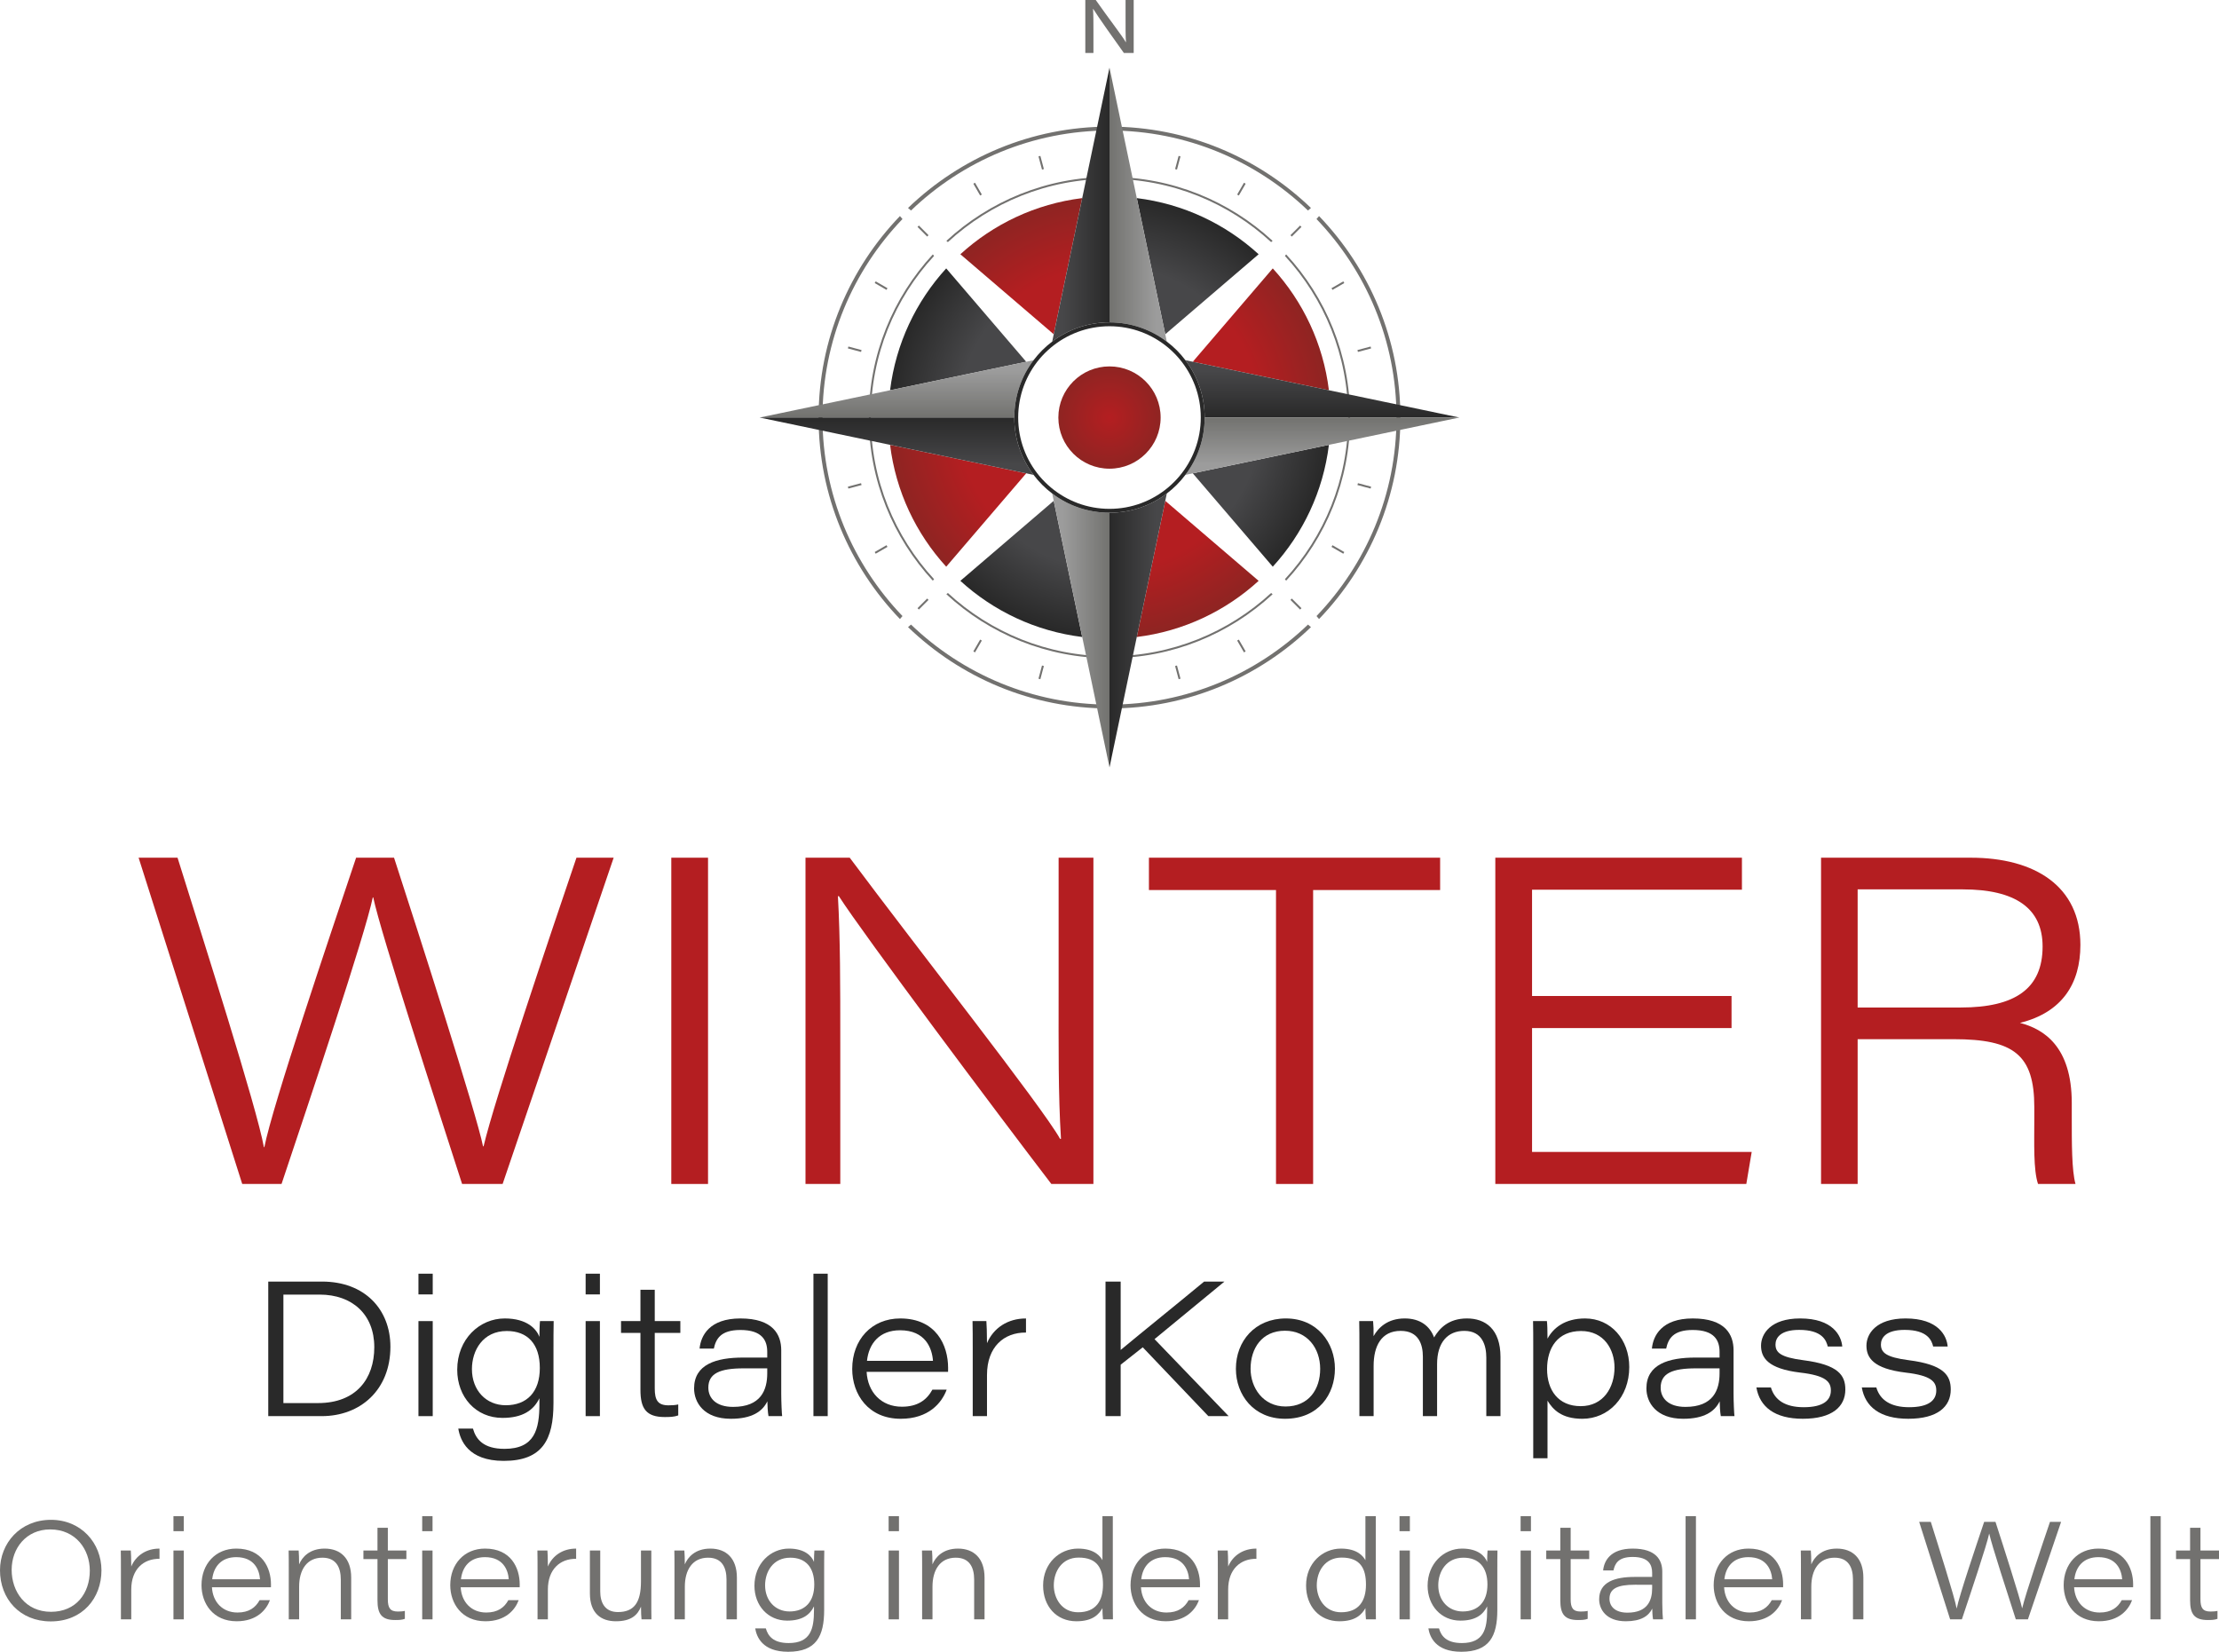 <?xml version="1.0" encoding="UTF-8"?>
<svg id="Ebene_1" xmlns="http://www.w3.org/2000/svg" version="1.1" xmlns:xlink="http://www.w3.org/1999/xlink" viewBox="0 0 569.622 423.967">
  <!-- Generator: Adobe Illustrator 29.0.1, SVG Export Plug-In . SVG Version: 2.1.0 Build 192)  -->
  <defs>
    <style>
      .st0 {
        fill: url(#Unbenannter_Verlauf_233);
      }

      .st1 {
        fill: #fff;
      }

      .st2 {
        fill: url(#Unbenannter_Verlauf_231);
      }

      .st3 {
        fill: url(#Unbenannter_Verlauf_7);
      }

      .st4 {
        fill: #292929;
      }

      .st5 {
        fill: url(#Unbenannter_Verlauf_6);
        filter: url(#drop-shadow-2);
      }

      .st6 {
        fill: #b41e21;
      }

      .st7 {
        fill: #72716f;
      }

      .st8 {
        fill: url(#Unbenannter_Verlauf_53);
      }

      .st9 {
        fill: url(#Unbenannter_Verlauf_291);
      }

      .st10 {
        fill: url(#Unbenannter_Verlauf_23);
      }

      .st11 {
        fill: url(#Unbenannter_Verlauf_293);
      }

      .st12 {
        fill: url(#Unbenannter_Verlauf_29);
      }

      .st13 {
        fill: url(#Unbenannter_Verlauf_232);
      }

      .st14 {
        fill: url(#Unbenannter_Verlauf_292);
      }
    </style>
    <radialGradient id="Unbenannter_Verlauf_7" data-name="Unbenannter Verlauf 7" cx="284.809" cy="107.174" fx="284.809" fy="107.174" r="56.325" gradientUnits="userSpaceOnUse">
      <stop offset=".69" stop-color="#b41e21"/>
      <stop offset="1" stop-color="#8f2422"/>
    </radialGradient>
    <radialGradient id="Unbenannter_Verlauf_53" data-name="Unbenannter Verlauf 53" cx="284.809" cy="107.174" fx="284.809" fy="107.174" r="56.325" gradientUnits="userSpaceOnUse">
      <stop offset=".69" stop-color="#474749"/>
      <stop offset="1" stop-color="#292929"/>
    </radialGradient>
    <linearGradient id="Unbenannter_Verlauf_23" data-name="Unbenannter Verlauf 23" x1="284.811" y1="52.524" x2="270.101" y2="52.524" gradientUnits="userSpaceOnUse">
      <stop offset="0" stop-color="#292929"/>
      <stop offset=".815" stop-color="#474749"/>
    </linearGradient>
    <linearGradient id="Unbenannter_Verlauf_29" data-name="Unbenannter Verlauf 29" x1="230.161" y1="107.169" x2="230.161" y2="92.459" gradientUnits="userSpaceOnUse">
      <stop offset="0" stop-color="#72726f"/>
      <stop offset=".815" stop-color="#9c9c9c"/>
    </linearGradient>
    <linearGradient id="Unbenannter_Verlauf_231" data-name="Unbenannter Verlauf 23" x1="339.456" y1="107.169" x2="339.456" y2="92.459" xlink:href="#Unbenannter_Verlauf_23"/>
    <linearGradient id="Unbenannter_Verlauf_291" data-name="Unbenannter Verlauf 29" x1="284.811" y1="52.524" x2="299.521" y2="52.524" xlink:href="#Unbenannter_Verlauf_29"/>
    <linearGradient id="Unbenannter_Verlauf_232" data-name="Unbenannter Verlauf 23" y1="161.824" x2="299.521" y2="161.824" xlink:href="#Unbenannter_Verlauf_23"/>
    <linearGradient id="Unbenannter_Verlauf_292" data-name="Unbenannter Verlauf 29" x1="339.451" x2="339.451" y2="121.889" xlink:href="#Unbenannter_Verlauf_29"/>
    <linearGradient id="Unbenannter_Verlauf_233" data-name="Unbenannter Verlauf 23" x1="230.166" y1="107.169" x2="230.166" y2="121.889" xlink:href="#Unbenannter_Verlauf_23"/>
    <linearGradient id="Unbenannter_Verlauf_293" data-name="Unbenannter Verlauf 29" x1="284.811" y1="161.824" x2="270.101" y2="161.824" xlink:href="#Unbenannter_Verlauf_29"/>
    <radialGradient id="Unbenannter_Verlauf_6" data-name="Unbenannter Verlauf 6" cx="284.809" cy="107.174" fx="284.809" fy="107.174" r="13.127" gradientUnits="userSpaceOnUse">
      <stop offset="0" stop-color="#b41e21"/>
      <stop offset="1" stop-color="#8f2422"/>
    </radialGradient>
    <filter id="drop-shadow-2" x="265.572" y="87.867" width="38.4" height="38.64" filterUnits="userSpaceOnUse">
      <feOffset dx="0" dy="0"/>
      <feGaussianBlur result="blur" stdDeviation="2"/>
      <feFlood flood-color="#292929" flood-opacity=".5"/>
      <feComposite in2="blur" operator="in"/>
      <feComposite in="SourceGraphic"/>
    </filter>
  </defs>
  <g>
    <path class="st4" d="M68.861,328.947h13.798c11.02,0,17.56,7.19,17.56,16.724,0,11.074-7.691,17.814-17.632,17.814h-13.726v-34.538ZM72.75,360.134h8.884c9.823,0,14.447-6.277,14.447-14.343,0-8.448-5.678-13.484-13.991-13.5h-9.34v27.843Z"/>
    <path class="st4" d="M107.417,326.926h3.664v5.317h-3.664v-5.317ZM107.417,339.091h3.664v24.395h-3.664v-24.395Z"/>
    <path class="st4" d="M142.077,360.159c0,9.297-2.786,14.812-12.77,14.812-9.205,0-11.185-5.367-11.662-8.286h3.761c.777,2.75,2.69,5.199,8.101,5.199,7.757,0,8.962-5.002,8.962-11.576v-1.418c-1.496,3.104-4.323,5.048-9.49,5.048-6.834,0-11.609-5.363-11.609-12.355,0-7.881,5.739-13.171,12.199-13.171,5.718,0,8.115,2.681,8.901,4.723.008-1.272.056-3.34.146-4.044h3.511c-.048,2.352-.048,4.702-.048,7.053v14.016ZM121.146,351.414c0,5.455,3.642,9.276,8.669,9.276,5.452,0,8.758-3.411,8.758-9.56,0-6.177-3.153-9.495-8.483-9.495-6.152,0-8.945,5.003-8.945,9.778Z"/>
    <path class="st4" d="M150.334,326.926h3.664v5.317h-3.664v-5.317ZM150.334,339.091h3.664v24.395h-3.664v-24.395Z"/>
    <path class="st4" d="M159.42,339.091h4.983v-8.047h3.672v8.047h6.569v3.031h-6.569v14.257c0,3.007.795,4.335,3.538,4.335.72,0,1.773-.041,2.493-.227v2.813c-1.04.388-2.166.419-3.454.419-4.772,0-6.249-2.153-6.249-6.97v-14.628h-4.983v-3.031Z"/>
    <path class="st4" d="M200.544,357.685c0,2.141.146,5.227.235,5.801h-3.505c-.194-.981-.283-2.966-.291-3.808-1.276,2.655-4.023,4.486-9.363,4.486-6.959,0-9.446-4.211-9.446-7.796,0-6.195,5.689-7.916,12.587-7.916h6.191v-1.453c0-2.868-1.231-5.626-6.898-5.626-5.065,0-6.274,2.297-6.809,4.778h-3.664c.316-3.299,2.498-7.739,10.491-7.739,8.367,0,10.473,4.146,10.473,8.161v11.111ZM196.952,351.229c-.818-.008-2.442-.008-6.086-.008-6.087,0-9.033,1.304-9.033,4.955,0,2.677,1.945,4.939,6.355,4.939,7.137,0,8.765-4.328,8.765-8.626v-1.261Z"/>
    <path class="st4" d="M208.811,363.485v-36.56h3.665v36.56h-3.665Z"/>
    <path class="st4" d="M222.462,352.115c.275,5.191,3.729,8.953,9.053,8.953,4.075,0,6.394-1.753,7.829-4.373h3.664c-1.267,3.427-4.649,7.469-11.786,7.469-8.373,0-12.458-6.316-12.458-12.791,0-7.512,4.989-12.961,12.328-12.961,9.192,0,12.289,6.854,12.289,12.685,0,.353,0,.634-.008,1.019h-20.911ZM239.498,349.288c-.227-3.204-1.922-7.843-8.446-7.843-5.279,0-8.014,3.388-8.493,7.843h16.939Z"/>
    <path class="st4" d="M249.7,345.725c0-2.197,0-4.436-.048-6.634h3.552c.064.678.161,3.205.161,5.672,1.643-3.893,5.334-6.366,10.009-6.343v3.613c-5.633-.056-10.009,3.65-10.009,10.9v10.552h-3.664v-17.761Z"/>
    <path class="st4" d="M283.79,328.947h3.889v17.553c5.379-4.477,14.885-12.127,21.423-17.553h5.218l-17.951,14.774,19.027,19.764h-5.209l-16.84-17.668-5.669,4.469v13.199h-3.889v-34.538Z"/>
    <path class="st4" d="M342.679,351.284c0,6.561-4.144,12.88-12.818,12.88-8.006,0-12.603-6.101-12.603-12.839,0-7.082,4.905-12.913,12.82-12.913,8.124,0,12.601,6.307,12.601,12.872ZM321.026,351.325c0,4.874,3.209,9.688,8.962,9.688,6.012,0,8.906-4.447,8.906-9.664,0-5.25-3.277-9.785-9.036-9.785-5.938,0-8.832,4.536-8.832,9.762Z"/>
    <path class="st4" d="M348.961,345.386c0-2.101,0-4.194-.048-6.295h3.561c.105,1.011.153,2.478.121,3.871,1.228-2.193,3.604-4.55,8.013-4.55,3.939,0,6.432,1.939,7.524,4.872,1.31-2.201,3.596-4.872,8.438-4.872,4.723,0,8.608,2.712,8.608,9.902v15.171h-3.641v-15.018c0-3.055-.972-6.863-5.655-6.863-4.207,0-6.98,2.903-6.98,8.533v13.348h-3.649v-15.262c0-3.068-1.036-6.619-5.696-6.619-5.027,0-6.947,3.991-6.947,8.974v12.907h-3.649v-18.1Z"/>
    <path class="st4" d="M397.249,359.512v14.781h-3.664v-29.084c0-2.037,0-4.081-.048-6.118h3.56c.097.763.153,2.419.153,4.514,1.447-2.714,4.409-5.192,9.642-5.192,6.653,0,11.343,5.424,11.343,12.469,0,7.815-5.342,13.283-12.044,13.283-5.353,0-7.574-2.392-8.941-4.652ZM414.45,350.999c0-4.558-2.64-9.363-8.58-9.363-6.034,0-8.733,4.344-8.733,9.778,0,5.384,2.851,9.511,8.636,9.511,5.818,0,8.677-4.802,8.677-9.926Z"/>
    <path class="st4" d="M445.007,357.685c0,2.141.146,5.227.235,5.801h-3.505c-.194-.981-.283-2.966-.291-3.808-1.276,2.655-4.023,4.486-9.363,4.486-6.959,0-9.446-4.211-9.446-7.796,0-6.195,5.689-7.916,12.587-7.916h6.191v-1.453c0-2.868-1.231-5.626-6.898-5.626-5.065,0-6.274,2.297-6.809,4.778h-3.664c.316-3.299,2.498-7.739,10.491-7.739,8.367,0,10.473,4.146,10.473,8.161v11.111ZM441.415,351.229c-.818-.008-2.442-.008-6.086-.008-6.087,0-9.033,1.304-9.033,4.955,0,2.677,1.945,4.939,6.355,4.939,7.137,0,8.765-4.328,8.765-8.626v-1.261Z"/>
    <path class="st4" d="M454.599,356.134c.948,3.221,3.673,5.062,8.413,5.062,5.099,0,6.974-1.817,6.974-4.294,0-2.237-1.27-3.83-7.854-4.59-8.363-.999-10.071-3.862-10.071-6.918,0-2.991,2.429-6.981,10.041-6.981,8.393,0,10.583,4.447,10.809,7.204h-3.722c-.38-1.562-1.416-4.267-7.337-4.267-4.988,0-6.076,2.191-6.076,3.741,0,2.054,1.257,3.279,7.143,4.04,8.952,1.152,10.783,3.837,10.783,7.524,0,4.362-3.329,7.509-10.904,7.509-7.237,0-11.07-3.064-11.928-8.03h3.73Z"/>
    <path class="st4" d="M481.659,356.134c.948,3.221,3.673,5.062,8.413,5.062,5.099,0,6.974-1.817,6.974-4.294,0-2.237-1.27-3.83-7.854-4.59-8.363-.999-10.071-3.862-10.071-6.918,0-2.991,2.429-6.981,10.041-6.981,8.393,0,10.583,4.447,10.809,7.204h-3.722c-.38-1.562-1.416-4.267-7.337-4.267-4.988,0-6.076,2.191-6.076,3.741,0,2.054,1.257,3.279,7.143,4.04,8.952,1.152,10.783,3.837,10.783,7.524,0,4.362-3.329,7.509-10.904,7.509-7.237,0-11.07-3.064-11.928-8.03h3.73Z"/>
  </g>
  <g>
    <path class="st7" d="M26.045,403.064c0,7.109-4.826,13.108-13.015,13.108-7.934,0-13.03-5.784-13.03-13.133,0-6.956,5.176-12.938,13.081-12.938,7.779,0,12.964,5.988,12.964,12.963ZM2.992,402.94c0,5.563,3.535,10.77,10.101,10.77,6.423,0,9.962-4.758,9.962-10.575,0-5.396-3.578-10.57-10.178-10.57-6.105,0-9.884,4.79-9.884,10.376Z"/>
    <path class="st7" d="M31.039,402.781c0-1.592,0-3.213-.035-4.805h2.573c.046.49.117,2.321.117,4.107,1.19-2.819,3.864-4.61,7.25-4.594v2.617c-4.081-.04-7.25,2.644-7.25,7.896v7.644h-2.654v-12.865Z"/>
    <path class="st7" d="M44.526,389.164h2.654v3.852h-2.654v-3.852ZM44.526,397.977h2.654v17.67h-2.654v-17.67Z"/>
    <path class="st7" d="M54.407,407.41c.199,3.761,2.701,6.485,6.558,6.485,2.951,0,4.631-1.27,5.671-3.167h2.654c-.917,2.481-3.368,5.409-8.538,5.409-6.064,0-9.023-4.574-9.023-9.265,0-5.441,3.614-9.389,8.929-9.389,6.659,0,8.901,4.966,8.901,9.188,0,.256,0,.46-.005.738h-15.147ZM66.747,405.362c-.165-2.32-1.393-5.681-6.118-5.681-3.824,0-5.805,2.454-6.152,5.681h12.27Z"/>
    <path class="st7" d="M74.128,402.431c0-1.487,0-3.125-.035-4.454h2.573c.07.639.111,2.218.117,3.559.754-1.838,2.665-4.051,6.555-4.051,4.089,0,6.812,2.516,6.812,7.447v10.715h-2.666v-10.203c0-3.165-1.209-5.624-4.725-5.624-3.992,0-5.972,3.096-5.972,7.455v8.372h-2.66v-13.216Z"/>
    <path class="st7" d="M93.29,397.977h3.609v-5.829h2.66v5.829h4.759v2.195h-4.759v10.327c0,2.178.576,3.14,2.562,3.14.521,0,1.284-.029,1.806-.164v2.038c-.753.281-1.568.304-2.501.304-3.457,0-4.526-1.56-4.526-5.049v-10.596h-3.609v-2.195Z"/>
    <path class="st7" d="M108.379,389.164h2.654v3.852h-2.654v-3.852ZM108.379,397.977h2.654v17.67h-2.654v-17.67Z"/>
    <path class="st7" d="M118.261,407.41c.199,3.761,2.701,6.485,6.558,6.485,2.951,0,4.631-1.27,5.671-3.167h2.654c-.917,2.481-3.368,5.409-8.538,5.409-6.064,0-9.023-4.574-9.023-9.265,0-5.441,3.614-9.389,8.929-9.389,6.659,0,8.901,4.966,8.901,9.188,0,.256,0,.46-.005.738h-15.147ZM130.601,405.362c-.165-2.32-1.393-5.681-6.118-5.681-3.824,0-5.805,2.454-6.152,5.681h12.27Z"/>
    <path class="st7" d="M137.988,402.781c0-1.592,0-3.213-.035-4.805h2.573c.046.49.117,2.321.117,4.107,1.19-2.819,3.864-4.61,7.25-4.594v2.617c-4.081-.04-7.25,2.644-7.25,7.896v7.644h-2.654v-12.865Z"/>
    <path class="st7" d="M167.193,410.489c0,1.728-.006,3.431.029,5.157h-2.543c-.07-.492-.129-1.879-.135-3.26-.884,2.185-2.543,3.751-6.454,3.751-3.764,0-6.662-2.012-6.662-7.15v-11.011h2.654v10.494c0,2.766,1.108,5.303,4.531,5.303,4.127,0,5.925-2.395,5.925-7.862v-7.935h2.654v12.513Z"/>
    <path class="st7" d="M173.14,402.431c0-1.487,0-3.125-.035-4.454h2.573c.07.639.111,2.218.117,3.559.754-1.838,2.665-4.051,6.555-4.051,4.089,0,6.812,2.516,6.812,7.447v10.715h-2.666v-10.203c0-3.165-1.209-5.624-4.725-5.624-3.992,0-5.972,3.096-5.972,7.455v8.372h-2.66v-13.216Z"/>
    <path class="st7" d="M211.563,413.236c0,6.734-2.018,10.73-9.25,10.73-6.667,0-8.102-3.888-8.448-6.003h2.725c.563,1.992,1.948,3.767,5.868,3.767,5.62,0,6.492-3.623,6.492-8.386v-1.026c-1.083,2.249-3.131,3.656-6.874,3.656-4.95,0-8.41-3.885-8.41-8.95,0-5.708,4.158-9.54,8.836-9.54,4.142,0,5.878,1.941,6.447,3.421.006-.922.041-2.419.105-2.929h2.543c-.035,1.703-.035,3.405-.035,5.108v10.151ZM196.402,406.902c0,3.952,2.638,6.72,6.28,6.72,3.949,0,6.344-2.472,6.344-6.925,0-4.474-2.284-6.878-6.145-6.878-4.456,0-6.479,3.624-6.479,7.083Z"/>
    <path class="st7" d="M228.113,389.164h2.654v3.852h-2.654v-3.852ZM228.113,397.977h2.654v17.67h-2.654v-17.67Z"/>
    <path class="st7" d="M236.712,402.431c0-1.487,0-3.125-.035-4.454h2.573c.07.639.111,2.218.117,3.559.754-1.838,2.665-4.051,6.555-4.051,4.089,0,6.812,2.516,6.812,7.447v10.715h-2.666v-10.203c0-3.165-1.209-5.624-4.725-5.624-3.992,0-5.972,3.096-5.972,7.455v8.372h-2.66v-13.216Z"/>
    <path class="st7" d="M285.66,389.164v21.301c0,1.715,0,3.466.035,5.182h-2.555c-.1-.816-.135-1.949-.14-2.882-.872,1.547-2.455,3.373-6.674,3.373-5.17,0-8.557-3.87-8.557-9.183,0-5.77,4.274-9.471,8.942-9.471,4.351,0,5.791,2.086,6.289,2.984v-11.305h2.66ZM270.511,406.902c0,3.395,2.082,6.925,6.238,6.925,4.592,0,6.392-2.941,6.392-7.102,0-4.13-1.43-6.936-6.244-6.936-4.302,0-6.385,3.551-6.385,7.112Z"/>
    <path class="st7" d="M292.891,407.41c.199,3.761,2.701,6.485,6.558,6.485,2.951,0,4.631-1.27,5.671-3.167h2.654c-.917,2.481-3.368,5.409-8.538,5.409-6.064,0-9.023-4.574-9.023-9.265,0-5.441,3.614-9.389,8.93-9.389,6.658,0,8.901,4.966,8.901,9.188,0,.256,0,.46-.005.738h-15.147ZM305.231,405.362c-.165-2.32-1.392-5.681-6.118-5.681-3.824,0-5.805,2.454-6.152,5.681h12.27Z"/>
    <path class="st7" d="M312.618,402.781c0-1.592,0-3.213-.035-4.805h2.573c.046.49.117,2.321.117,4.107,1.19-2.819,3.864-4.61,7.25-4.594v2.617c-4.081-.04-7.25,2.644-7.25,7.896v7.644h-2.654v-12.865Z"/>
    <path class="st7" d="M353.165,389.164v21.301c0,1.715,0,3.466.035,5.182h-2.555c-.1-.816-.135-1.949-.14-2.882-.872,1.547-2.455,3.373-6.674,3.373-5.17,0-8.557-3.87-8.557-9.183,0-5.77,4.274-9.471,8.942-9.471,4.351,0,5.791,2.086,6.289,2.984v-11.305h2.66ZM338.016,406.902c0,3.395,2.082,6.925,6.238,6.925,4.592,0,6.392-2.941,6.392-7.102,0-4.13-1.43-6.936-6.244-6.936-4.302,0-6.385,3.551-6.385,7.112Z"/>
    <path class="st7" d="M359.261,389.164h2.654v3.852h-2.654v-3.852ZM359.261,397.977h2.654v17.67h-2.654v-17.67Z"/>
    <path class="st7" d="M384.366,413.236c0,6.734-2.018,10.73-9.25,10.73-6.667,0-8.102-3.888-8.448-6.003h2.725c.563,1.992,1.948,3.767,5.868,3.767,5.62,0,6.492-3.623,6.492-8.386v-1.026c-1.083,2.249-3.131,3.656-6.874,3.656-4.95,0-8.41-3.885-8.41-8.95,0-5.708,4.158-9.54,8.836-9.54,4.142,0,5.878,1.941,6.447,3.421.006-.922.041-2.419.105-2.929h2.543c-.035,1.703-.035,3.405-.035,5.108v10.151ZM369.205,406.902c0,3.952,2.638,6.72,6.28,6.72,3.949,0,6.344-2.472,6.344-6.925,0-4.474-2.284-6.878-6.145-6.878-4.456,0-6.479,3.624-6.479,7.083Z"/>
    <path class="st7" d="M390.344,389.164h2.654v3.852h-2.654v-3.852ZM390.344,397.977h2.654v17.67h-2.654v-17.67Z"/>
    <path class="st7" d="M396.924,397.977h3.609v-5.829h2.66v5.829h4.759v2.195h-4.759v10.327c0,2.178.576,3.14,2.562,3.14.521,0,1.284-.029,1.806-.164v2.038c-.753.281-1.568.304-2.501.304-3.457,0-4.526-1.56-4.526-5.049v-10.596h-3.609v-2.195Z"/>
    <path class="st7" d="M426.711,411.444c0,1.551.105,3.786.17,4.202h-2.539c-.14-.711-.205-2.148-.21-2.758-.925,1.923-2.914,3.249-6.782,3.249-5.041,0-6.842-3.05-6.842-5.646,0-4.488,4.121-5.734,9.117-5.734h4.485v-1.052c0-2.078-.892-4.075-4.997-4.075-3.669,0-4.544,1.663-4.932,3.461h-2.654c.229-2.39,1.81-5.606,7.599-5.606,6.061,0,7.586,3.003,7.586,5.911v8.049ZM424.109,406.769c-.593-.006-1.769-.006-4.409-.006-4.41,0-6.543.944-6.543,3.589,0,1.938,1.409,3.578,4.604,3.578,5.169,0,6.349-3.135,6.349-6.248v-.913Z"/>
    <path class="st7" d="M432.696,415.647v-26.482h2.654v26.482h-2.654Z"/>
    <path class="st7" d="M442.583,407.41c.199,3.761,2.701,6.485,6.558,6.485,2.951,0,4.631-1.27,5.671-3.167h2.654c-.917,2.481-3.368,5.409-8.538,5.409-6.064,0-9.023-4.574-9.023-9.265,0-5.441,3.614-9.389,8.929-9.389,6.659,0,8.901,4.966,8.901,9.188,0,.256,0,.46-.005.738h-15.147ZM454.923,405.362c-.165-2.32-1.393-5.681-6.118-5.681-3.824,0-5.805,2.454-6.152,5.681h12.27Z"/>
    <path class="st7" d="M462.305,402.431c0-1.487,0-3.125-.035-4.454h2.573c.07.639.111,2.218.117,3.559.754-1.838,2.665-4.051,6.555-4.051,4.089,0,6.812,2.516,6.812,7.447v10.715h-2.666v-10.203c0-3.165-1.209-5.624-4.725-5.624-3.992,0-5.972,3.096-5.972,7.455v8.372h-2.66v-13.216Z"/>
    <path class="st7" d="M500.603,415.647l-7.946-25.019h2.986c1.96,6.27,6.09,19.199,6.623,22.195h.035c.636-3.243,4.979-16.062,7.037-22.195h2.908c1.835,5.646,6.329,19.637,6.825,22.133h.041c.82-3.521,5.11-16.21,7.124-22.133h2.853l-8.516,25.019h-3.108c-1.841-5.734-6.236-19.199-6.813-21.974h-.035c-.596,2.893-4.84,15.524-6.998,21.974h-3.014Z"/>
    <path class="st7" d="M532.427,407.41c.199,3.761,2.701,6.485,6.558,6.485,2.951,0,4.631-1.27,5.671-3.167h2.654c-.917,2.481-3.368,5.409-8.538,5.409-6.064,0-9.023-4.574-9.023-9.265,0-5.441,3.614-9.389,8.93-9.389,6.658,0,8.901,4.966,8.901,9.188,0,.256,0,.46-.005.738h-15.147ZM544.767,405.362c-.165-2.32-1.392-5.681-6.118-5.681-3.824,0-5.805,2.454-6.152,5.681h12.27Z"/>
    <path class="st7" d="M552.009,415.647v-26.482h2.654v26.482h-2.654Z"/>
    <path class="st7" d="M558.594,397.977h3.609v-5.829h2.66v5.829h4.759v2.195h-4.759v10.327c0,2.178.576,3.14,2.562,3.14.521,0,1.284-.029,1.806-.164v2.038c-.753.281-1.568.304-2.501.304-3.457,0-4.526-1.56-4.526-5.049v-10.596h-3.609v-2.195Z"/>
  </g>
  <g>
    <path class="st6" d="M62.18,303.895l-26.6-83.745h9.995c6.56,20.985,20.385,64.267,22.167,74.297h.118c2.131-10.857,16.666-53.767,23.555-74.297h9.736c6.142,18.898,21.184,65.73,22.845,74.085h.137c2.746-11.788,17.107-54.262,23.846-74.085h9.548l-28.504,83.745h-10.404c-6.161-19.193-20.874-64.267-22.807-73.552h-.118c-1.995,9.681-16.2,51.965-23.423,73.552h-10.09Z"/>
    <path class="st6" d="M181.754,220.15v83.745h-9.431v-83.745h9.431Z"/>
    <path class="st6" d="M206.773,303.895v-83.745h11.355c17.508,23.49,49.394,63.924,53.994,72.16h.235c-.724-11.489-.607-24.024-.607-37.565v-34.595h8.931v83.745h-10.795c-13.73-17.921-48.272-64.076-54.554-73.878h-.235c.607,10.902.607,22.759.607,37.555v36.323h-8.931Z"/>
    <path class="st6" d="M327.552,228.45h-32.619v-8.301h74.75v8.301h-32.601v75.445h-9.53v-75.445Z"/>
    <path class="st6" d="M444.492,263.873h-51.211v31.802h56.384l-1.383,8.22h-64.431v-83.745h63.308v8.221h-53.878v27.282h51.211v8.22Z"/>
    <path class="st6" d="M476.861,266.733v37.162h-9.393v-83.745h38.41c16.557,0,28.164,7.39,28.164,22.388,0,9.929-4.69,17.326-15.51,20.012,6.098,1.589,13.295,6.029,13.295,20.567v3.541c0,6.612-.019,13.831.96,17.237h-9.623c-1.214-3.645-.955-10.402-.955-16.908v-2.803c0-13.449-5.271-17.451-20.644-17.451h-24.702ZM476.861,258.602h26.467c13.99,0,21.011-4.872,21.011-15.664,0-9.847-7.04-14.658-20.498-14.658h-26.98v30.322Z"/>
  </g>
  <g>
    <g>
      <path class="st7" d="M338.602,55.458l-.653.763c12.704,13.244,20.537,31.196,20.537,50.954,0,19.758-7.832,37.71-20.537,50.954l.653.763c12.917-13.43,20.883-31.655,20.883-51.716,0-20.061-7.966-38.286-20.883-51.716Z"/>
      <path class="st7" d="M233.856,54.035c13.244-12.704,31.196-20.537,50.954-20.537,19.758,0,37.71,7.832,50.953,20.537l.763-.653c-13.43-12.917-31.655-20.883-51.716-20.883-20.061,0-38.286,7.966-51.716,20.883l.763.653Z"/>
      <path class="st7" d="M335.763,160.313c-13.244,12.704-31.196,20.537-50.953,20.537-19.758,0-37.71-7.832-50.954-20.537l-.763.653c13.43,12.917,31.655,20.883,51.716,20.883,20.061,0,38.286-7.966,51.716-20.883l-.763-.653Z"/>
      <path class="st7" d="M231.67,158.127c-12.704-13.244-20.537-31.196-20.537-50.953s7.832-37.709,20.537-50.953l-.653-.763c-12.917,13.43-20.883,31.655-20.883,51.716,0,20.061,7.966,38.286,20.883,51.716l.653-.763Z"/>
    </g>
    <path class="st3" d="M277.804,50.849l-7.312,34.945-23.965-20.534c8.47-7.741,19.298-12.935,31.278-14.411ZM326.724,68.891l-20.534,23.965,34.945,7.312c-1.476-11.98-6.67-22.807-14.411-31.278ZM242.895,145.457l20.534-23.965-34.945-7.312c1.476,11.98,6.67,22.807,14.411,31.278ZM323.092,149.088l-23.965-20.534-7.312,34.946c11.98-1.476,22.807-6.67,31.278-14.411Z"/>
    <path class="st8" d="M299.127,85.794l-7.312-34.945c11.98,1.476,22.807,6.67,31.278,14.411l-23.965,20.534ZM326.724,145.457c7.741-8.47,12.935-19.298,14.411-31.278l-34.945,7.312,20.534,23.965ZM242.895,68.891c-7.741,8.47-12.935,19.298-14.411,31.278l34.945-7.312-20.534-23.965ZM246.526,149.088c8.47,7.741,19.298,12.935,31.278,14.411l-7.312-34.946-23.965,20.534Z"/>
    <g>
      <path class="st7" d="M239.779,65.684l-.327-.381c-10.177,11.016-16.41,25.726-16.41,41.871s6.233,30.855,16.41,41.871l.327-.381c-10.071-10.922-16.237-25.497-16.237-41.49s6.166-30.568,16.237-41.489Z"/>
      <path class="st7" d="M346.076,107.174c0,15.993-6.166,30.568-16.237,41.49l.327.381c10.177-11.016,16.41-25.727,16.41-41.871,0-16.144-6.233-30.855-16.41-41.871l-.327.381c10.071,10.922,16.237,25.497,16.237,41.49Z"/>
      <path class="st7" d="M243.32,62.144c10.922-10.071,25.497-16.237,41.49-16.237s30.568,6.166,41.49,16.237l.381-.327c-11.016-10.177-25.726-16.41-41.871-16.41-16.144,0-30.855,6.233-41.871,16.41l.381.327Z"/>
      <path class="st7" d="M326.299,152.204c-10.922,10.071-25.497,16.237-41.489,16.237-15.993,0-30.568-6.166-41.49-16.237l-.381.327c11.016,10.177,25.727,16.41,41.871,16.41,16.144,0,30.855-6.233,41.871-16.41l-.381-.327Z"/>
    </g>
    <g>
      <g>
        <line class="st7" x1="235.704" y1="156.279" x2="238.179" y2="153.804"/>
        <rect class="st7" x="235.192" y="154.792" width="3.5" height=".5" transform="translate(-40.232 212.954) rotate(-45)"/>
      </g>
      <g>
        <line class="st7" x1="266.822" y1="40.081" x2="267.726" y2="43.462"/>
        <rect class="st7" x="267.024" y="40.022" width=".5" height="3.5" transform="translate(-1.718 70.47) rotate(-14.973)"/>
      </g>
      <g>
        <line class="st7" x1="351.902" y1="125.161" x2="348.521" y2="124.257"/>
        <rect class="st7" x="349.961" y="122.959" width=".5" height="3.5" transform="translate(139.298 430.84) rotate(-75.035)"/>
      </g>
      <g>
        <line class="st7" x1="217.717" y1="89.186" x2="221.098" y2="90.091"/>
        <rect class="st7" x="219.157" y="87.889" width=".5" height="3.5" transform="translate(76.126 278.438) rotate(-75.027)"/>
      </g>
      <g>
        <line class="st7" x1="333.915" y1="58.069" x2="331.44" y2="60.544"/>
        <rect class="st7" x="330.927" y="59.056" width="3.5" height=".5" transform="translate(55.503 252.609) rotate(-45)"/>
      </g>
      <g>
        <line class="st7" x1="302.797" y1="174.267" x2="301.893" y2="170.885"/>
        <rect class="st7" x="302.094" y="170.826" width=".5" height="3.5" transform="translate(-34.321 83.972) rotate(-14.973)"/>
      </g>
      <g>
        <line class="st7" x1="217.717" y1="125.161" x2="221.098" y2="124.257"/>
        <rect class="st7" x="217.657" y="124.459" width="3.5" height=".5" transform="translate(-24.725 60.744) rotate(-14.931)"/>
      </g>
      <g>
        <line class="st7" x1="302.797" y1="40.081" x2="301.893" y2="43.462"/>
        <rect class="st7" x="300.595" y="41.522" width="3.5" height=".5" transform="translate(184.08 323.145) rotate(-75.069)"/>
      </g>
      <g>
        <line class="st7" x1="333.915" y1="156.279" x2="331.44" y2="153.804"/>
        <rect class="st7" x="332.427" y="153.292" width=".5" height="3.5" transform="translate(-12.205 280.615) rotate(-44.994)"/>
      </g>
      <g>
        <line class="st7" x1="235.704" y1="58.069" x2="238.179" y2="60.544"/>
        <rect class="st7" x="236.692" y="57.556" width=".5" height="3.5" transform="translate(27.463 184.914) rotate(-45)"/>
      </g>
      <g>
        <line class="st7" x1="351.902" y1="89.187" x2="348.521" y2="90.091"/>
        <rect class="st7" x="348.461" y="89.389" width="3.5" height=".5" transform="translate(-11.272 93.263) rotate(-14.931)"/>
      </g>
      <g>
        <line class="st7" x1="266.822" y1="174.267" x2="267.726" y2="170.885"/>
        <rect class="st7" x="265.524" y="172.326" width="3.5" height=".5" transform="translate(31.659 386.359) rotate(-75.069)"/>
      </g>
      <g>
        <line class="st7" x1="250.072" y1="167.32" x2="251.826" y2="164.291"/>
        <rect class="st7" x="249.199" y="165.555" width="3.5" height=".5" transform="translate(-18.17 300.124) rotate(-59.977)"/>
      </g>
      <g>
        <line class="st7" x1="250.073" y1="47.028" x2="251.826" y2="50.057"/>
        <rect class="st7" x="250.699" y="46.793" width=".5" height="3.5" transform="translate(9.432 132.215) rotate(-30.056)"/>
      </g>
      <g>
        <line class="st7" x1="319.546" y1="47.028" x2="317.793" y2="50.057"/>
        <rect class="st7" x="316.92" y="48.293" width="3.5" height=".5" transform="translate(117.196 300.168) rotate(-59.977)"/>
      </g>
      <g>
        <line class="st7" x1="319.546" y1="167.32" x2="317.793" y2="164.291"/>
        <rect class="st7" x="318.42" y="164.056" width=".5" height="3.499" transform="translate(-40.192 181.926) rotate(-30.06)"/>
      </g>
      <g>
        <line class="st7" x1="224.663" y1="141.911" x2="227.693" y2="140.158"/>
        <rect class="st7" x="224.428" y="140.784" width="3.5" height=".5" transform="translate(-40.219 132.089) rotate(-30.023)"/>
      </g>
      <g>
        <line class="st7" x1="344.956" y1="141.911" x2="341.926" y2="140.158"/>
        <rect class="st7" x="343.191" y="139.284" width=".5" height="3.5" transform="translate(49.331 367.622) rotate(-59.937)"/>
      </g>
      <g>
        <line class="st7" x1="224.663" y1="72.437" x2="227.693" y2="74.19"/>
        <rect class="st7" x="225.928" y="71.564" width=".5" height="3.5" transform="translate(49.442 232.359) rotate(-59.944)"/>
      </g>
      <g>
        <line class="st7" x1="344.956" y1="72.437" x2="341.926" y2="74.19"/>
        <rect class="st7" x="341.691" y="73.064" width="3.5" height=".5" transform="translate(9.398 181.675) rotate(-30.023)"/>
      </g>
    </g>
    <circle class="st1" cx="284.809" cy="107.174" r="24.432"/>
    <path class="st10" d="M284.811,17.369v65.37c-5.52,0-10.61,1.84-14.71,4.94l14.71-70.31Z"/>
    <path class="st12" d="M265.311,92.459c-3.1,4.1-4.94,9.2-4.94,14.71h-65.36l70.3-14.71Z"/>
    <path class="st2" d="M374.611,107.169h-65.37c0-5.51-1.84-10.61-4.94-14.71l70.31,14.71Z"/>
    <path class="st9" d="M299.521,87.679c-4.1-3.1-9.19-4.94-14.71-4.94V17.369l14.71,70.31Z"/>
    <path class="st13" d="M299.521,126.669l-14.71,70.31v-65.37c5.52,0,10.61-1.84,14.71-4.94Z"/>
    <path class="st14" d="M374.611,107.169l-70.32,14.72c3.11-4.09,4.95-9.19,4.95-14.72h65.37Z"/>
    <path class="st0" d="M265.321,121.889l-70.31-14.72h65.36c0,5.53,1.84,10.63,4.95,14.72Z"/>
    <path class="st11" d="M284.811,131.609v65.37l-14.71-70.31c4.1,3.1,9.19,4.94,14.71,4.94Z"/>
    <circle class="st5" cx="284.809" cy="107.174" r="13.127"/>
    <path class="st4" d="M304.301,92.459c-1.36-1.81-2.97-3.42-4.78-4.78-4.1-3.1-9.19-4.94-14.71-4.94-5.52,0-10.61,1.84-14.71,4.94-1.81,1.36-3.42,2.97-4.79,4.78-3.1,4.1-4.94,9.2-4.94,14.71,0,5.53,1.84,10.63,4.95,14.72,1.36,1.81,2.97,3.42,4.78,4.78,4.1,3.1,9.19,4.94,14.71,4.94,5.52,0,10.61-1.84,14.71-4.94,1.8-1.36,3.41-2.97,4.77-4.78,3.11-4.09,4.95-9.19,4.95-14.72,0-5.51-1.84-10.61-4.94-14.71ZM299.841,125.139c-4.07,3.41-9.32,5.47-15.03,5.47-5.71,0-10.96-2.06-15.03-5.47-1.06-.89-2.05-1.87-2.94-2.93-3.41-4.07-5.47-9.32-5.47-15.04,0-5.71,2.06-10.96,5.47-15.03.89-1.06,1.88-2.04,2.94-2.93,4.07-3.41,9.32-5.47,15.03-5.47,5.71,0,10.96,2.06,15.03,5.47,1.06.89,2.04,1.87,2.93,2.93,3.41,4.07,5.47,9.32,5.47,15.03,0,5.72-2.06,10.97-5.47,15.04-.89,1.06-1.87,2.04-2.93,2.93Z"/>
    <path class="st7" d="M278.602,13.588V0h2.679c3.237,4.629,6.93,9.388,7.719,10.837h.038c-.123-1.687-.104-3.927-.104-6.14V0h2.087v13.588h-2.525c-1.844-2.549-6.938-9.74-7.872-11.314h-.038c.104,1.731.104,3.658.104,6.064v5.25h-2.087Z"/>
  </g>
</svg>